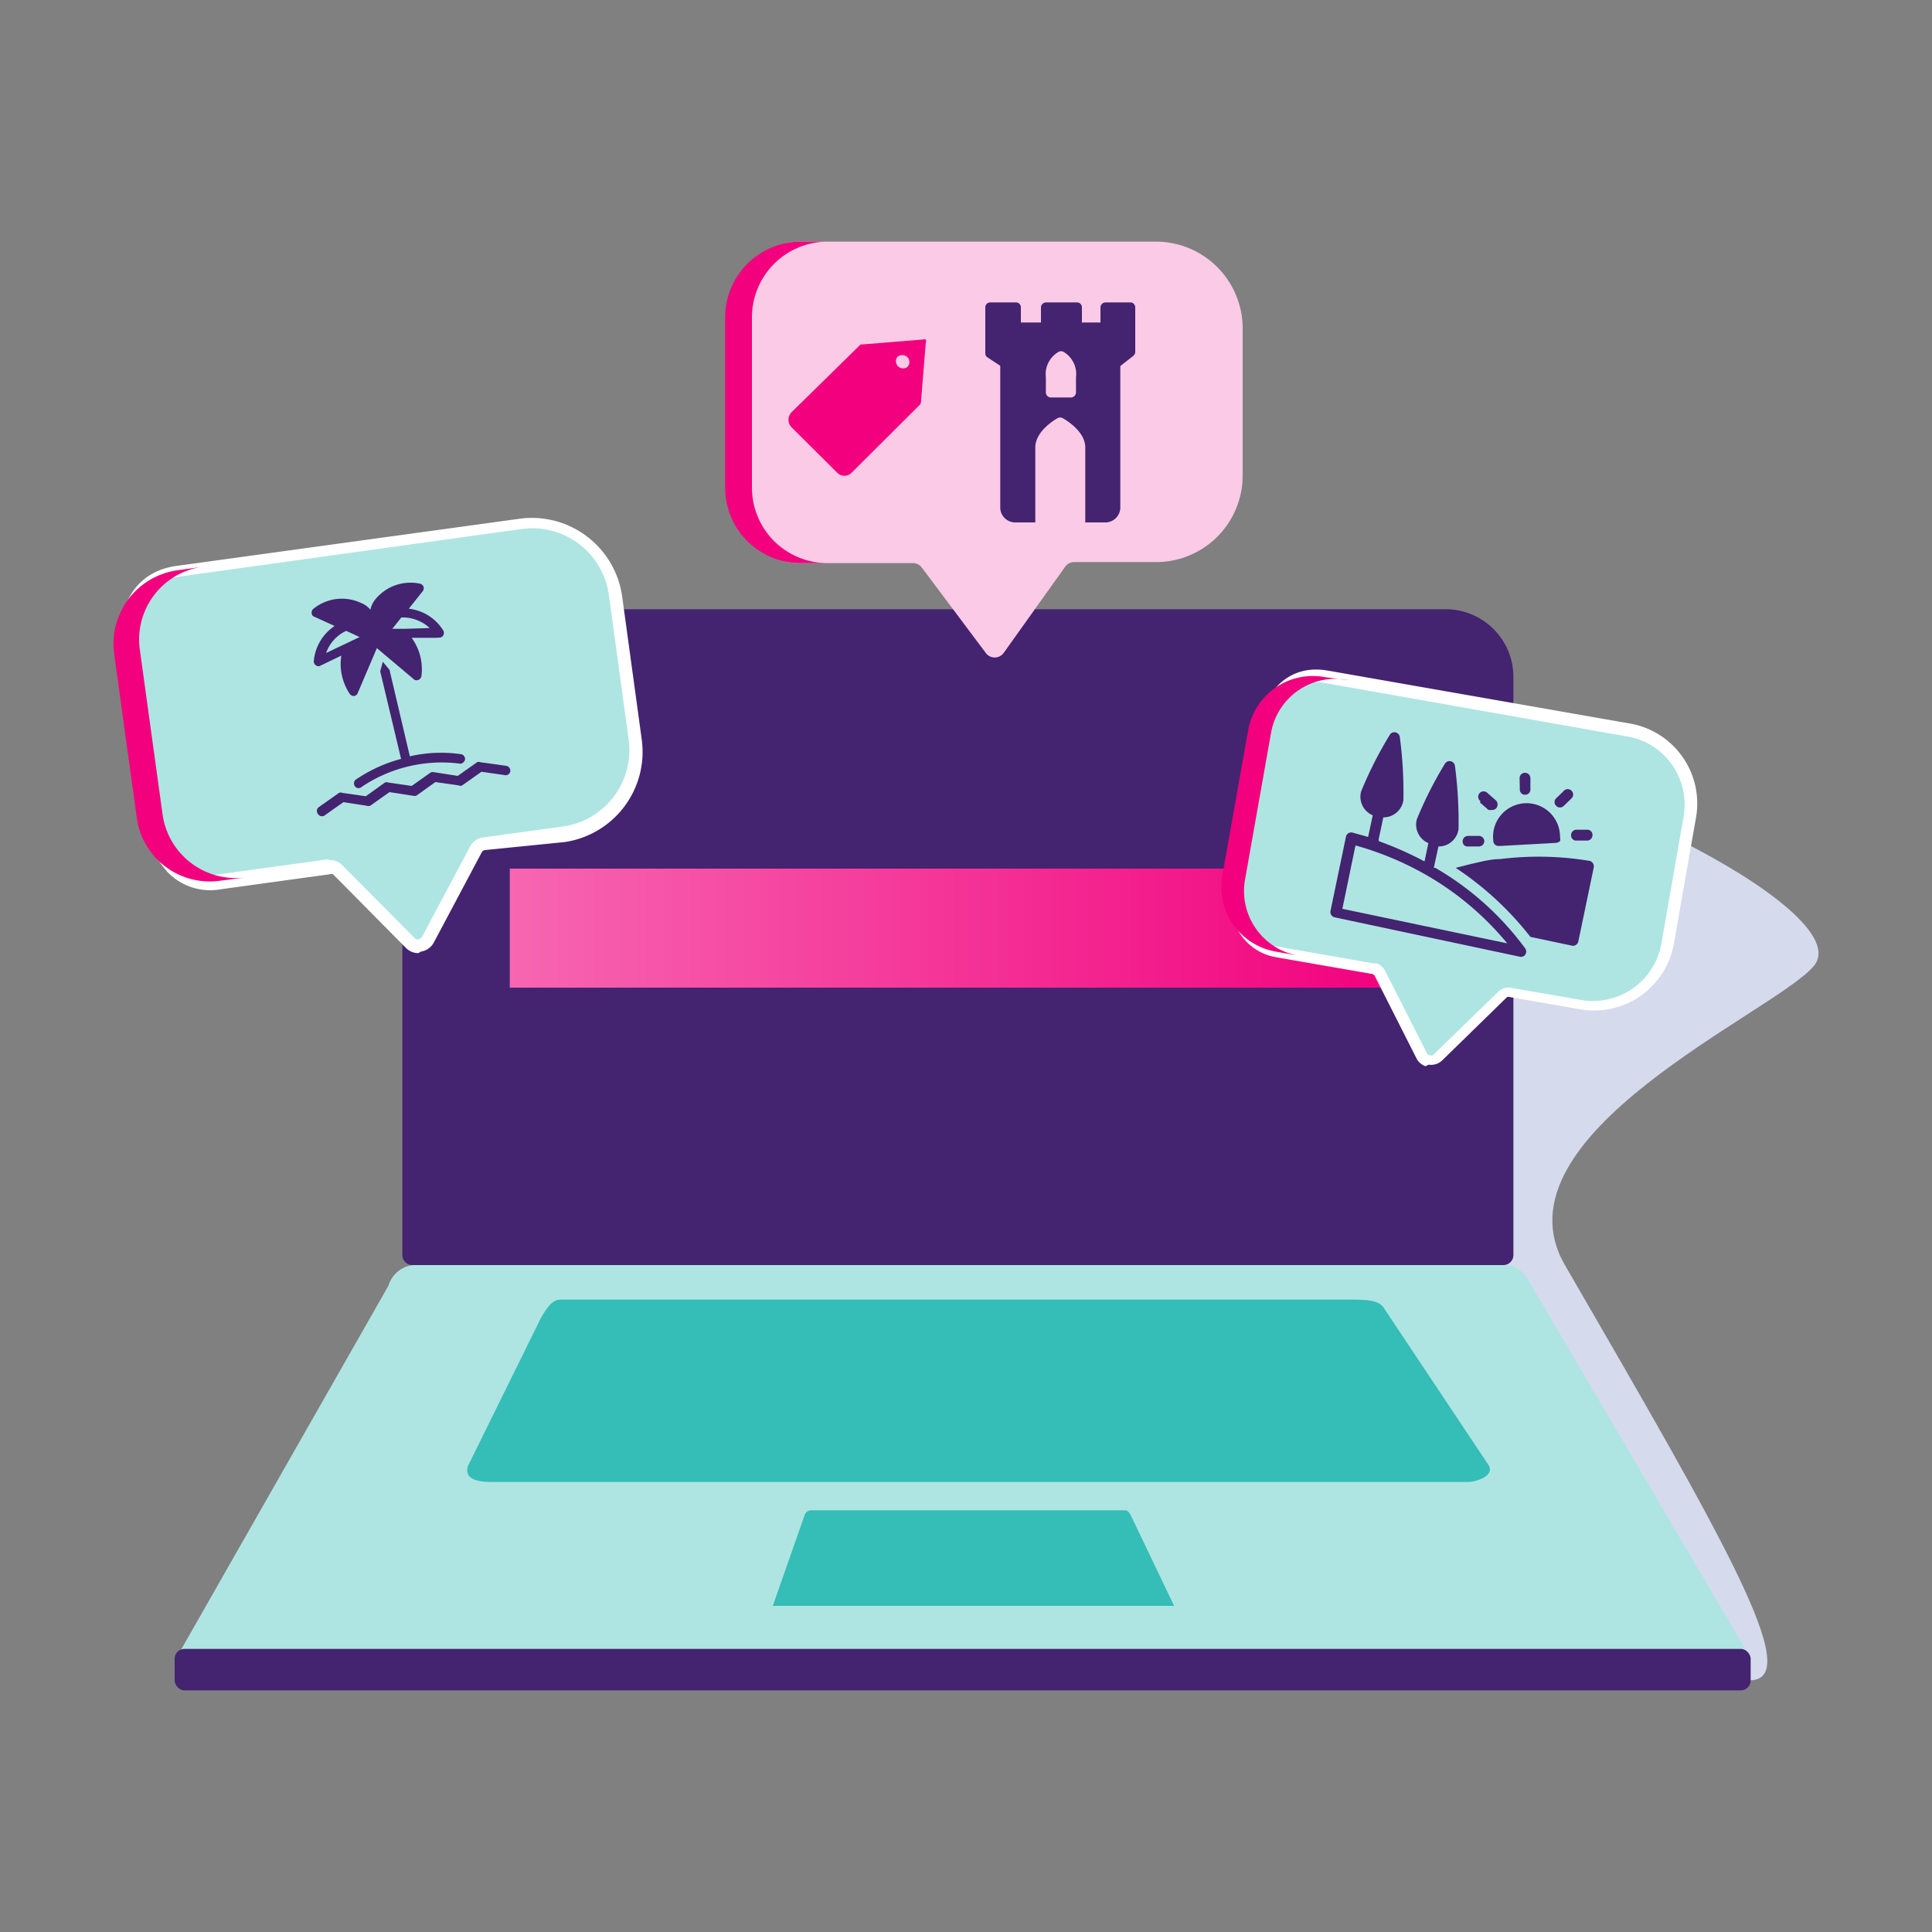 <svg xmlns="http://www.w3.org/2000/svg" xmlns:xlink="http://www.w3.org/1999/xlink" viewBox="0 0 75 75"><rect x="0" y="0" width="75" height="75" fill="#808080" stroke="none"/><defs><linearGradient id="a" x1="19.79" y1="36.03" x2="54.62" y2="36.03" gradientUnits="userSpaceOnUse"><stop offset="0" stop-color="#f766b1"/><stop offset="1" stop-color="#f2007d"/></linearGradient></defs><path d="M56.85,30.12c-5,1.46-2.53,35.69,11.11,35.11,2.08-.08-1-5.4-7.21-16.12-2.93-5.06,8.23-9.85,9.67-11.62C72.22,35.27,59.54,29.33,56.85,30.12Z" fill="#d5daed"/><path d="M6.8,64.44l8.28-14.53a1.13,1.13,0,0,1,1.22-.8H58.37c.42,0,.67.09,1.06.76L68,64.44Z" fill="#aee5e2"/><path d="M30,62.34l1.23-3.51a.28.28,0,0,1,.3-.2H43.63c.1,0,.16,0,.26.18l1.69,3.53Z" fill="#35bdb7"/><rect x="6.78" y="64.01" width="61.18" height="1.61" rx="0.38" fill="#442370"/><path d="M57,57.53H19.12c-.3,0-1.16,0-.95-.63L21,51.16c.26-.45.46-.71.76-.71H52.3c.73,0,1.26,0,1.45.37l4,6C58.11,57.29,57.28,57.53,57,57.53Z" fill="#35bdb7"/><path d="M18.29,23.65H56.12a2.63,2.63,0,0,1,2.63,2.63V48.72a.39.39,0,0,1-.38.39H16a.39.39,0,0,1-.38-.39V26.28A2.63,2.63,0,0,1,18.29,23.65Z" fill="#442370"/><rect x="19.79" y="33.72" width="34.83" height="4.62" fill="url(#a)"/><path d="M20.19,20.31,6.88,22.14C5.31,22.36,4.76,23.73,5,25.3l.88,6.37c.22,1.57,1.13,2.74,2.69,2.52l4.22-.58a.41.41,0,0,1,.35.12L16,36.6a.41.41,0,0,0,.66-.1L18.47,33a.43.43,0,0,1,.32-.22l3.06-.42a3.28,3.28,0,0,0,2.8-3.7l-.76-5.55A3.28,3.28,0,0,0,20.19,20.31Z" fill="#aee5e2"/><path d="M16.24,37a.67.67,0,0,1-.47-.19l-2.84-2.87a.17.17,0,0,0-.14,0l-4.21.58a2.3,2.3,0,0,1-2.07-.66,3.67,3.67,0,0,1-.91-2.07l-.88-6.38c-.26-1.9.55-3.22,2.12-3.44l13.31-1.83a3.54,3.54,0,0,1,4,3l.76,5.55a3.54,3.54,0,0,1-3,4L18.82,33a.16.16,0,0,0-.12.09l-1.86,3.5a.68.68,0,0,1-.5.35Zm-3.43-3.61a.66.66,0,0,1,.48.2l2.84,2.86a.14.14,0,0,0,.14,0,.18.18,0,0,0,.12-.09l1.86-3.5a.68.68,0,0,1,.5-.35l3.07-.42a3,3,0,0,0,2.58-3.42l-.76-5.55a3,3,0,0,0-3.42-2.58L6.91,22.39c-1.89.27-1.77,2.27-1.69,2.87l.88,6.38a3.25,3.25,0,0,0,.77,1.79,1.82,1.82,0,0,0,1.64.51l4.21-.58Z" fill="#fff"/><path d="M6.88,22.14a2.88,2.88,0,0,0-2.45,3.23l.88,6.38a2.86,2.86,0,0,0,3.23,2.44l1-.13a2.87,2.87,0,0,1-3.23-2.45l-.88-6.38A2.85,2.85,0,0,1,7.88,22Z" fill="#f2007d"/><path d="M14.86,25.69l-.1.37.81,3.4a5.73,5.73,0,0,0-1.78.82.2.2,0,0,0,0,.26.18.18,0,0,0,.26,0,5.57,5.57,0,0,1,3.77-.9.14.14,0,0,0,.09,0,.22.22,0,0,0,.14-.14.19.19,0,0,0-.14-.22,5.4,5.4,0,0,0-2,.08L15.12,26Z" fill="#442370"/><path d="M12.58,31.67l.75-.53.91.14a.22.22,0,0,0,.13,0l.75-.53.9.14a.32.32,0,0,0,.14,0l.74-.53.91.13a.14.14,0,0,0,.13,0l.75-.53.91.13a.09.09,0,0,0,.07,0,.18.18,0,0,0,.14-.15.19.19,0,0,0-.16-.21l-1-.14a.16.16,0,0,0-.13,0l-.75.53-.9-.14a.32.32,0,0,0-.14,0l-.75.53-.9-.13a.17.17,0,0,0-.14,0l-.74.53-.91-.13a.15.15,0,0,0-.13,0l-.81.57a.2.2,0,0,0,0,.26A.19.19,0,0,0,12.58,31.67Z" fill="#442370"/><path d="M17.09,24.75a.18.18,0,0,0,.12-.09.19.19,0,0,0,0-.18,1.81,1.81,0,0,0-1.34-.85l.54-.68a.18.18,0,0,0-.1-.29,1.76,1.76,0,0,0-1.75.62.93.93,0,0,0-.18.39A.91.91,0,0,0,14,23.4a1.75,1.75,0,0,0-1.84.24.17.17,0,0,0-.06.16.14.14,0,0,0,.1.14l.79.36a1.84,1.84,0,0,0-.81,1.37.19.19,0,0,0,.22.19h0l.85-.41a2.09,2.09,0,0,0,.33,1.49.21.21,0,0,0,.17.08h0a.19.19,0,0,0,.13-.1l.75-1.76,1.46,1.23a.19.19,0,0,0,.16,0h0a.19.19,0,0,0,.11-.15,2.07,2.07,0,0,0-.38-1.48l.94,0Zm-4.43.6a1.48,1.48,0,0,1,.78-.86l.52.24Zm3.08-.94h-.51l.35-.44a1.54,1.54,0,0,1,1.1.41Z" fill="#442370"/><path d="M63.21,28.36,51.45,26.29c-1.39-.24-2.23.77-2.47,2.15l-1,5.64c-.24,1.38.21,2.62,1.59,2.86l3.72.65a.37.37,0,0,1,.27.2L55.19,41a.37.37,0,0,0,.59.09l2.53-2.45a.34.34,0,0,1,.32-.1l2.71.47a2.92,2.92,0,0,0,3.38-2.37l.86-4.9A2.91,2.91,0,0,0,63.21,28.36Z" fill="#aee5e2"/><path d="M55.34,41.39a.61.61,0,0,1-.35-.3l-1.62-3.2a.16.16,0,0,0-.1-.08l-3.73-.65A2.09,2.09,0,0,1,48,36a3.34,3.34,0,0,1-.2-2l1-5.64c.29-1.68,1.34-2.57,2.73-2.33l11.76,2.06a3.15,3.15,0,0,1,2.55,3.64l-.86,4.9a3.14,3.14,0,0,1-3.64,2.55l-2.71-.47a.17.17,0,0,0-.13,0l-2.52,2.46a.62.62,0,0,1-.52.16Zm-1.92-4a.61.61,0,0,1,.35.3l1.62,3.19a.12.12,0,0,0,.11.08.13.13,0,0,0,.13,0l2.52-2.45a.56.56,0,0,1,.52-.16l2.71.47A2.7,2.7,0,0,0,64.5,36.6l.86-4.91a2.71,2.71,0,0,0-.45-2,2.64,2.64,0,0,0-1.74-1.1L51.41,26.51c-1.68-.29-2.11,1.44-2.21,2l-1,5.64a2.75,2.75,0,0,0,.17,1.72,1.61,1.61,0,0,0,1.24.88l3.72.65Z" fill="#fff"/><path d="M51.45,26.29a2.55,2.55,0,0,0-3,2.07l-1,5.63a2.55,2.55,0,0,0,2.07,2.95l.89.16a2.55,2.55,0,0,1-2.07-3l1-5.64a2.54,2.54,0,0,1,3-2.06Z" fill="#f2007d"/><path d="M55.72,33.69l-.06,0,.18-.83a.78.78,0,0,0,.78-.67,16.5,16.5,0,0,0-.14-2.46.21.21,0,0,0-.39-.08A15,15,0,0,0,55,31.81a.78.78,0,0,0,.45.92l-.15.71a14.15,14.15,0,0,0-1.78-.79.15.15,0,0,0,0-.07l.18-.85a.78.78,0,0,0,.78-.67,16.27,16.27,0,0,0-.14-2.45.21.21,0,0,0-.17-.18.2.2,0,0,0-.22.1,15.31,15.31,0,0,0-1.11,2.19.78.78,0,0,0,.45.93l-.18.84v0l-.61-.17a.21.21,0,0,0-.25.16l-.6,2.88a.21.21,0,0,0,.16.25L59,37.14a.2.2,0,0,0,.21-.08.21.21,0,0,0,0-.24A11.44,11.44,0,0,0,55.72,33.69Zm-3.61,1.59.51-2.46a12,12,0,0,1,2.89,1.23,11.48,11.48,0,0,1,3,2.57Z" fill="#442370"/><path d="M61.15,32.63h.06l.42,0a.21.21,0,0,0,.19-.22.2.2,0,0,0-.22-.2l-.42,0a.21.21,0,0,0-.19.23A.2.2,0,0,0,61.15,32.63Z" fill="#442370"/><path d="M57,32.86H57l.42,0a.21.21,0,0,0,.2-.22.21.21,0,0,0-.22-.19l-.42,0a.21.21,0,0,0-.2.22A.19.19,0,0,0,57,32.86Z" fill="#442370"/><path d="M59,30.66a.2.2,0,0,0,.16.19h.06a.2.2,0,0,0,.19-.22l0-.42a.21.21,0,0,0-.42,0Z" fill="#442370"/><path d="M60.42,31.29a.16.16,0,0,0,.09.05.21.21,0,0,0,.2-.06L61,31a.21.21,0,1,0-.31-.28L60.4,31A.2.2,0,0,0,60.42,31.29Z" fill="#442370"/><path d="M57.45,31.15l.33.29a.19.19,0,0,0,.1,0,.22.22,0,0,0,.2-.06.23.23,0,0,0,0-.3l-.33-.29a.21.21,0,1,0-.28.31Z" fill="#442370"/><path d="M58.18,32.84h.06l2.17-.12a.26.26,0,0,0,.15-.07.27.27,0,0,0,0-.15,1.3,1.3,0,1,0-2.59.14A.2.2,0,0,0,58.18,32.84Z" fill="#442370"/><path d="M61.71,33.42a12.07,12.07,0,0,0-3.48-.07c-.38,0-.76.11-1.13.19l-.59.15a12.24,12.24,0,0,1,2.9,2.68l1.61.34a.21.21,0,0,0,.25-.16l.6-2.88A.22.22,0,0,0,61.71,33.42Z" fill="#442370"/><path d="M44.87,9.38H31.08c-1.62,0-2.37,1.32-2.37,2.94v6.61c0,1.62.75,2.93,2.37,2.93h4.37a.43.43,0,0,1,.34.18l2.48,3.31a.43.43,0,0,0,.69,0L41.35,22a.43.43,0,0,1,.34-.18h3.18a3.36,3.36,0,0,0,3.37-3.36V12.75A3.37,3.37,0,0,0,44.87,9.38Z" fill="#facae6"/><path d="M31.08,9.38a2.94,2.94,0,0,0-2.93,2.94v6.61a2.93,2.93,0,0,0,2.93,2.93h1.05a2.93,2.93,0,0,1-2.94-2.93V12.32a2.94,2.94,0,0,1,2.94-2.94Z" fill="#f2007d"/><path d="M35.75,15.63l.19-2.34a.12.12,0,0,0,0-.11.12.12,0,0,0-.1,0l-2.35.19-.08,0L30.73,16a.42.42,0,0,0,0,.59l1.76,1.75a.39.39,0,0,0,.58,0l2.64-2.63A.15.15,0,0,0,35.75,15.63Zm-.53-1.38a.28.28,0,0,1-.39-.39.29.29,0,0,1,.39,0A.27.27,0,0,1,35.22,14.25Z" fill="#f2007d"/><path d="M43.91,11.74h-1a.2.2,0,0,0-.19.2v.58H42v-.58a.19.19,0,0,0-.19-.2H40.6a.2.2,0,0,0-.19.2v.58h-.78v-.58a.19.19,0,0,0-.19-.2h-1a.19.19,0,0,0-.19.2v1.77a.18.18,0,0,0,.08.16l.5.33v5.5a.58.58,0,0,0,.58.58h.78V17.37c0-.64.78-1.09.87-1.14a.21.21,0,0,1,.19,0c.09.05.88.5.88,1.14v2.91h.77a.58.58,0,0,0,.59-.58V14.21l.51-.4a.21.21,0,0,0,.07-.15V11.94A.2.2,0,0,0,43.91,11.74Zm-2.14,3.5a.2.2,0,0,1-.19.19H40.8a.2.2,0,0,1-.2-.19v-.59a1,1,0,0,1,.51-1,.22.22,0,0,1,.16,0,1,1,0,0,1,.5,1Z" fill="#442370"/></svg>